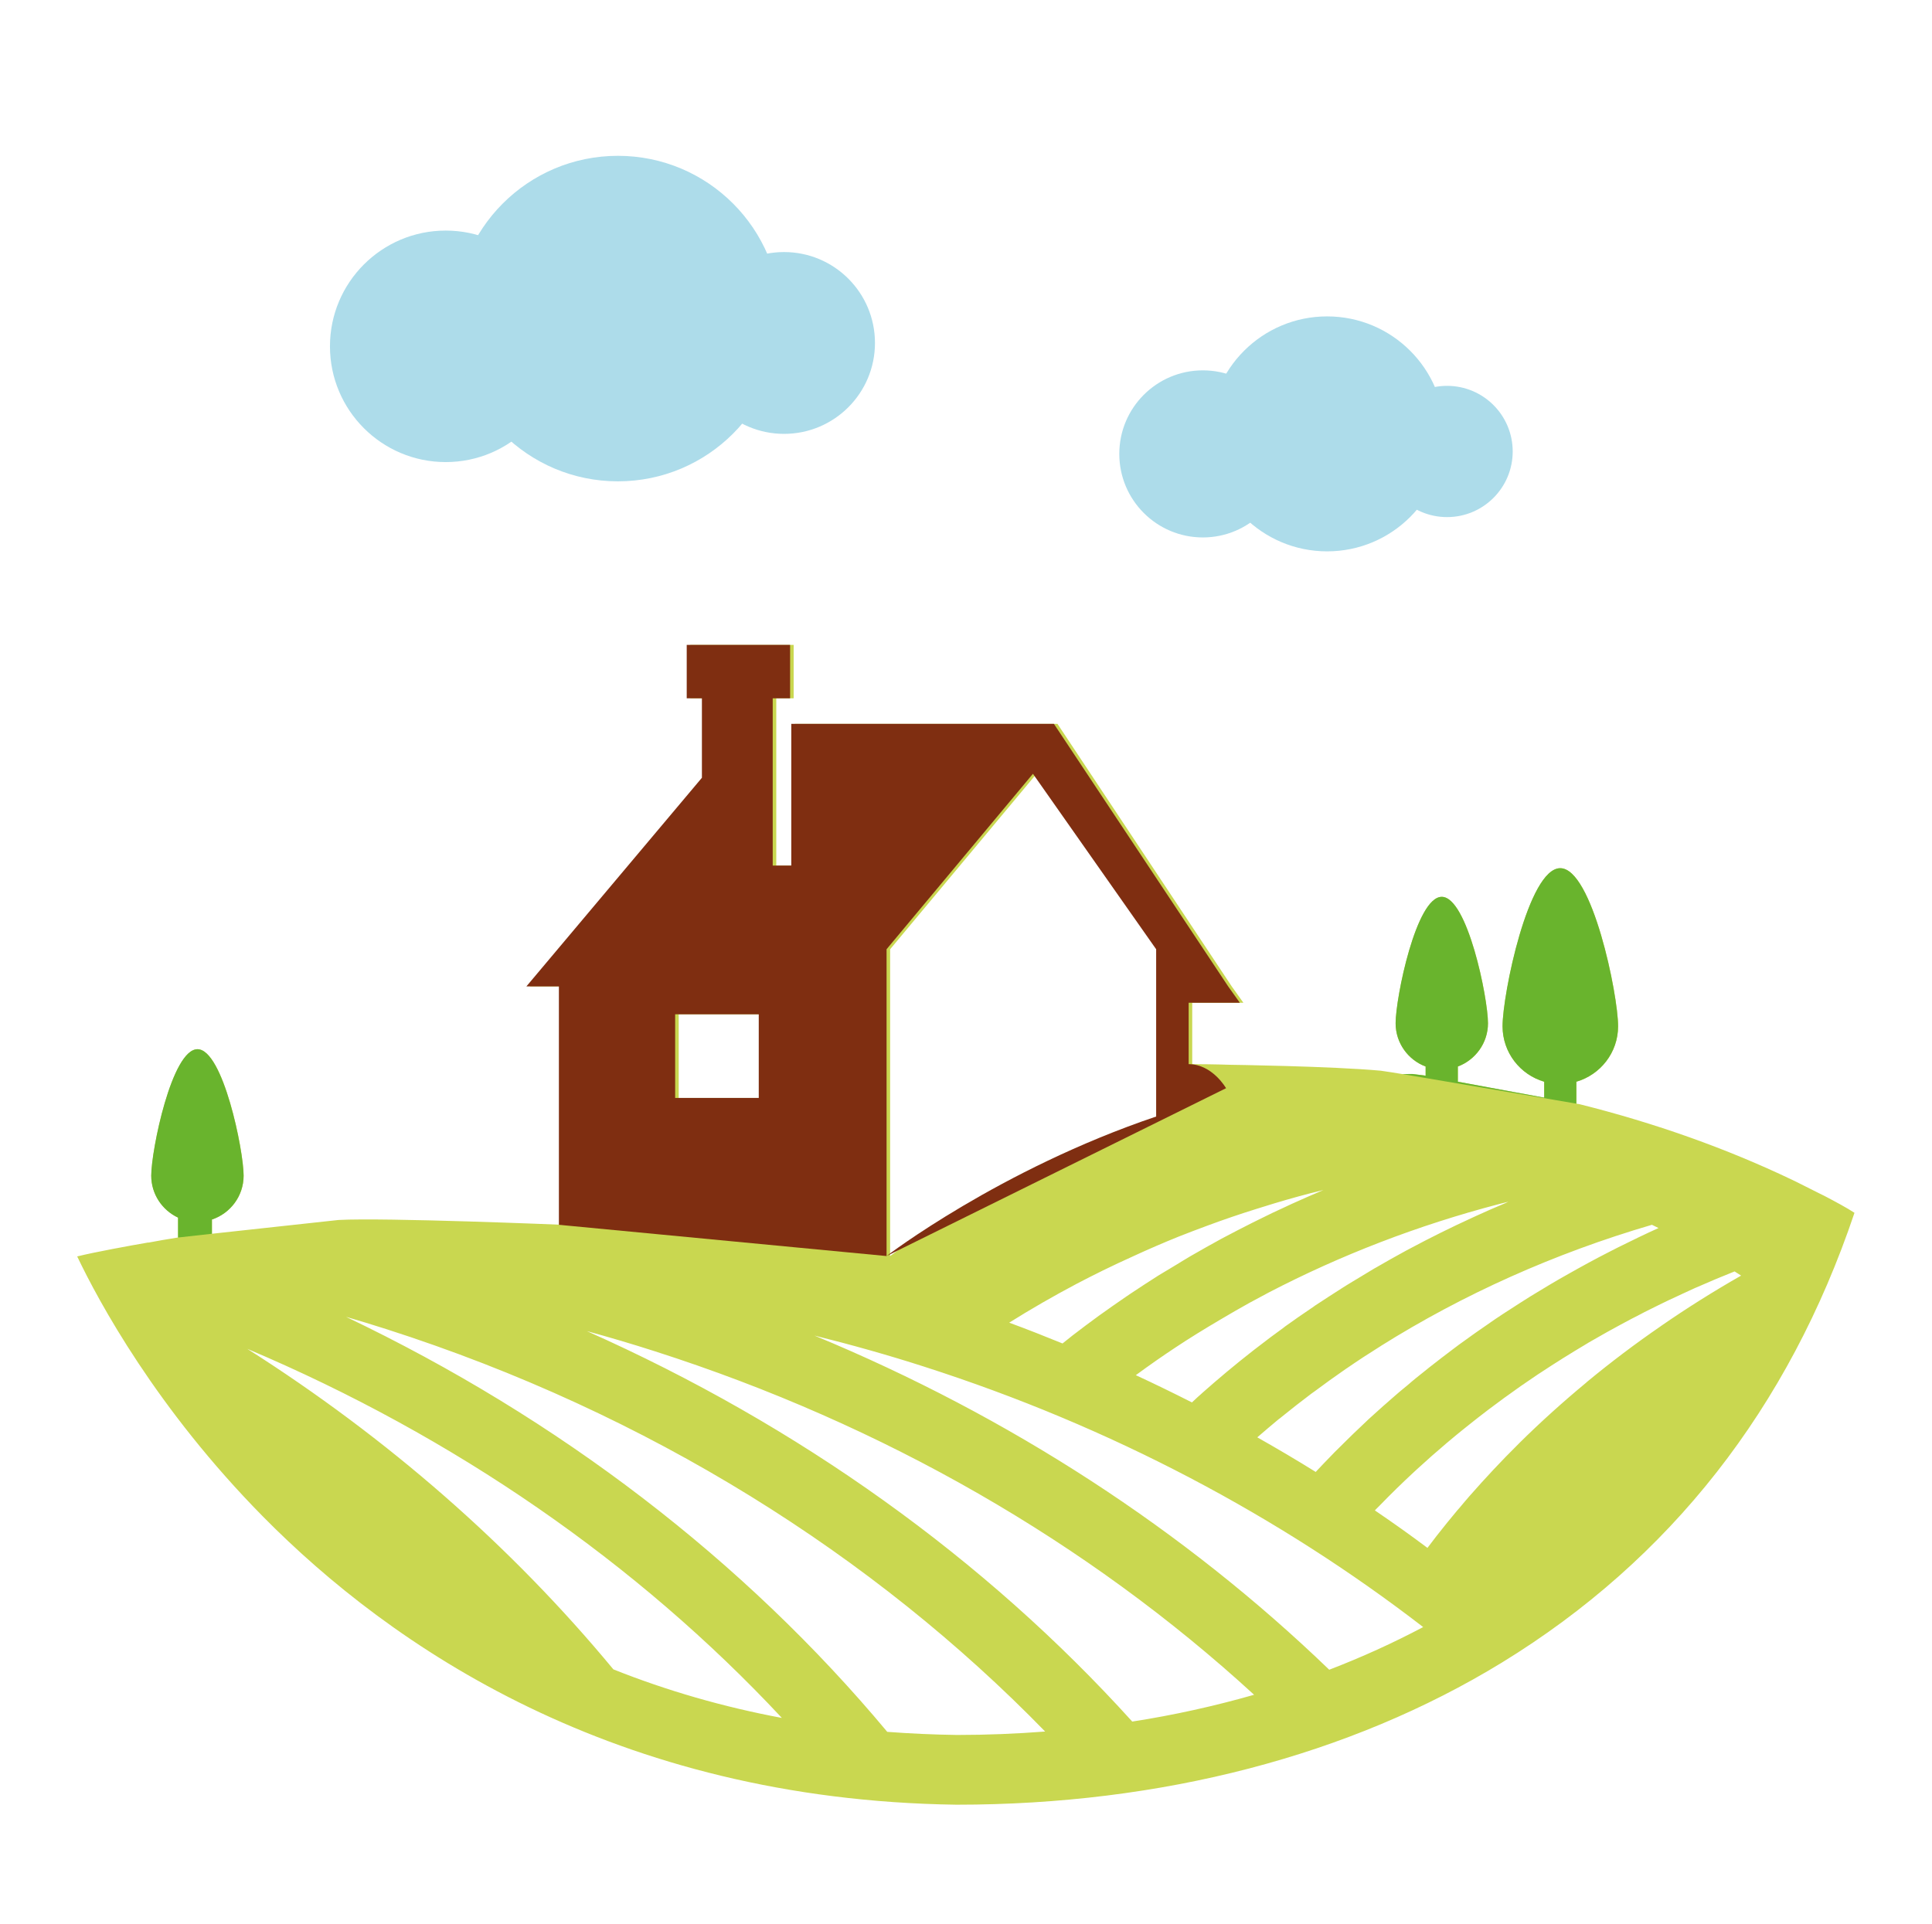 <?xml version="1.0" encoding="utf-8"?>
<!-- Generator: Adobe Illustrator 16.0.0, SVG Export Plug-In . SVG Version: 6.00 Build 0)  -->
<!DOCTYPE svg PUBLIC "-//W3C//DTD SVG 1.1//EN" "http://www.w3.org/Graphics/SVG/1.1/DTD/svg11.dtd">
<svg version="1.1" id="Calque_1" xmlns="http://www.w3.org/2000/svg" xmlns:xlink="http://www.w3.org/1999/xlink" x="0px" y="0px"
	 width="137px" height="136.439px" viewBox="0 0 137 136.439" enable-background="new 0 0 137 136.439" xml:space="preserve">
<g>
	<g>
		<path fill="#C9D750" d="M117.774,94.047v0.003c-1.822,1.251-3.569,2.575-5.242,3.957l-0.035,0.036
			c-1.655,1.37-3.235,2.795-4.736,4.277c-0.027,0.033-0.054,0.06-0.09,0.092c-1.188,1.175-2.329,2.397-3.42,3.638
			c-0.003,0.008-0.017,0.02-0.024,0.027c-0.249,0.287-0.497,0.575-0.732,0.862c-0.052,0.061-0.104,0.12-0.154,0.174
			c-0.234,0.283-0.468,0.562-0.698,0.847c-0.041,0.044-0.068,0.087-0.105,0.131c-0.449,0.554-0.889,1.116-1.316,1.687
			c-1.214-0.913-2.457-1.795-3.728-2.658c0.027-0.027,0.054-0.057,0.078-0.084c0.091-0.088,0.177-0.177,0.27-0.269
			c0.784-0.81,1.585-1.591,2.421-2.367c0.079-0.065,0.149-0.142,0.229-0.212c0.23-0.206,0.464-0.418,0.7-0.629
			c0.116-0.104,0.233-0.207,0.347-0.313c0.229-0.202,0.457-0.398,0.689-0.594c0.128-0.114,0.258-0.217,0.383-0.331
			c0.229-0.189,0.453-0.383,0.684-0.57c0.139-0.114,0.275-0.222,0.414-0.337c0.23-0.182,0.459-0.369,0.694-0.554
			c0.139-0.111,0.271-0.217,0.412-0.325c0.236-0.183,0.479-0.369,0.715-0.551c0.138-0.106,0.273-0.21,0.412-0.307
			c0.247-0.18,0.499-0.37,0.747-0.554c0.129-0.096,0.263-0.185,0.394-0.28c0.257-0.188,0.521-0.377,0.784-0.562
			c0.116-0.076,0.228-0.146,0.336-0.229c0.288-0.2,0.578-0.396,0.869-0.592c0.043-0.021,0.081-0.051,0.122-0.078
			c1.071-0.709,2.171-1.398,3.287-2.061c0.069-0.037,0.13-0.081,0.195-0.119c0.304-0.177,0.613-0.353,0.923-0.526
			c0.116-0.071,0.236-0.136,0.358-0.204c0.293-0.16,0.589-0.326,0.882-0.483c0.142-0.073,0.282-0.154,0.424-0.228
			c0.285-0.154,0.578-0.309,0.869-0.453c0.154-0.082,0.304-0.158,0.453-0.239c0.284-0.146,0.58-0.293,0.873-0.435
			c0.15-0.075,0.312-0.151,0.465-0.228c0.293-0.146,0.589-0.282,0.887-0.418c0.153-0.076,0.303-0.147,0.465-0.218
			c0.299-0.138,0.603-0.279,0.906-0.417c0.145-0.065,0.291-0.12,0.44-0.188c0.319-0.142,0.635-0.279,0.958-0.413
			c0.117-0.051,0.238-0.098,0.36-0.149c0.351-0.149,0.703-0.29,1.057-0.431c0-0.004,0.003-0.004,0.003-0.004
			c0.052,0.03,0.103,0.066,0.157,0.101c0.079,0.047,0.162,0.101,0.244,0.155c0.019,0.017,0.043,0.027,0.062,0.043
			C121.501,91.587,119.601,92.782,117.774,94.047 M94.257,118.419c-10.25-9.88-22.636-17.958-36.501-23.699
			c2.593,0.646,5.18,1.37,7.75,2.196c13.322,4.27,25.261,10.646,35.412,18.477C98.789,116.522,96.567,117.531,94.257,118.419
			 M80.288,122.095c-10.438-11.55-23.643-21.007-38.675-27.692c1.618,0.442,3.235,0.92,4.843,1.437
			c16.232,5.2,30.729,13.582,42.473,24.355C86.144,120.99,83.258,121.636,80.288,122.095 M67.861,123.045
			c-1.675-0.024-3.322-0.099-4.945-0.221c-10.162-12.177-23.28-22.226-38.381-29.434c0.95,0.276,1.905,0.568,2.855,0.871
			c18.655,5.977,34.601,16.08,46.722,28.541C72.056,122.96,69.976,123.045,67.861,123.045 M43.495,118.393
			c-7.25-8.76-16.031-16.423-25.961-22.733c14.71,6.222,27.641,15.179,37.909,26.177C51.282,121.058,47.292,119.907,43.495,118.393
			 M48.128,71.936h5.928v5.931h-5.928V71.936z M63.12,67.321L73.5,54.878l8.737,12.443v11.864
			C71.133,82.934,63.12,89.08,63.12,89.08V67.321z M85.646,86.913c1.112-0.413,2.242-0.798,3.385-1.156
			c0.163-0.054,0.328-0.104,0.496-0.154c1.122-0.354,2.257-0.682,3.407-0.98c0.082-0.021,0.163-0.043,0.248-0.06
			c0.026-0.006,0.051-0.011,0.08-0.021c0.193-0.049,0.389-0.098,0.579-0.144l0,0c-0.758,0.323-1.509,0.651-2.257,0.99
			c-0.113,0.049-0.227,0.101-0.336,0.158c-0.662,0.298-1.316,0.612-1.963,0.936c-0.163,0.079-0.325,0.158-0.488,0.241
			c-0.635,0.321-1.271,0.646-1.899,0.98c-0.106,0.062-0.21,0.113-0.318,0.168c-0.7,0.386-1.397,0.774-2.09,1.176
			c-0.057,0.035-0.122,0.065-0.179,0.105c-0.296,0.172-0.579,0.351-0.872,0.529c-0.354,0.209-0.708,0.421-1.058,0.636
			c-0.082,0.049-0.164,0.098-0.25,0.151c-0.66,0.419-1.316,0.848-1.966,1.281c-0.101,0.068-0.198,0.136-0.296,0.201
			c-0.621,0.423-1.234,0.853-1.846,1.292c-0.035,0.027-0.076,0.052-0.111,0.079c-0.627,0.456-1.249,0.923-1.861,1.395
			c-0.107,0.09-0.229,0.177-0.338,0.27c-0.121,0.097-0.243,0.197-0.368,0.293c-1.246-0.508-2.505-1.005-3.781-1.475
			c1.542-0.966,3.138-1.886,4.776-2.752c0.623-0.325,1.244-0.644,1.871-0.95c0.697-0.345,1.406-0.671,2.12-0.996
			c1.069-0.494,2.15-0.961,3.243-1.403C84.26,87.432,84.952,87.169,85.646,86.913 M106.309,85.391
			c0.218-0.06,0.44-0.105,0.657-0.166l0,0l0,0c-0.084,0.038-0.172,0.079-0.256,0.119c-0.681,0.285-1.359,0.576-2.027,0.886
			c-0.101,0.043-0.204,0.095-0.301,0.139c-1.494,0.684-2.954,1.408-4.387,2.174c-0.098,0.057-0.198,0.111-0.296,0.157
			c-0.712,0.391-1.417,0.781-2.104,1.184c-0.051,0.032-0.094,0.055-0.146,0.081c-0.363,0.218-0.713,0.435-1.074,0.649
			c-0.299,0.182-0.598,0.355-0.891,0.539c-0.078,0.049-0.162,0.102-0.244,0.153c-0.66,0.417-1.319,0.852-1.977,1.28
			c-0.046,0.03-0.089,0.066-0.135,0.099c-0.05,0.032-0.102,0.064-0.145,0.098c-0.627,0.418-1.24,0.853-1.849,1.286
			c-0.038,0.032-0.079,0.062-0.116,0.093c-0.633,0.453-1.249,0.922-1.862,1.395c-0.114,0.087-0.228,0.174-0.339,0.261
			c-1.219,0.955-2.396,1.938-3.545,2.956c-0.047,0.043-0.088,0.084-0.133,0.122c-0.071,0.065-0.139,0.125-0.21,0.185
			c-0.136,0.125-0.271,0.255-0.407,0.38c-1.311-0.662-2.636-1.313-3.981-1.932c0.485-0.359,0.978-0.706,1.471-1.054
			c0.427-0.297,0.845-0.581,1.279-0.869c1.05-0.7,2.139-1.367,3.237-2.014c0.686-0.402,1.369-0.807,2.064-1.188
			c0.457-0.245,0.914-0.494,1.375-0.738C95.055,89.02,100.54,86.896,106.309,85.391 M117.14,86.864L117.14,86.864
			c0.151,0.076,0.313,0.151,0.467,0.23c-0.467,0.212-0.932,0.427-1.393,0.649c-0.217,0.101-0.432,0.206-0.642,0.314
			c-0.271,0.13-0.537,0.261-0.8,0.391c-0.229,0.115-0.457,0.23-0.682,0.348c-0.247,0.128-0.494,0.255-0.746,0.386
			c-0.227,0.125-0.451,0.244-0.68,0.364c-0.241,0.135-0.482,0.26-0.722,0.396c-0.228,0.124-0.447,0.249-0.667,0.374
			c-0.247,0.136-0.483,0.271-0.723,0.41c-0.212,0.124-0.432,0.252-0.651,0.382c-0.244,0.145-0.483,0.294-0.728,0.439
			c-0.209,0.129-0.412,0.25-0.619,0.375c-0.269,0.166-0.532,0.337-0.804,0.508c-0.187,0.122-0.38,0.241-0.566,0.366
			c-0.402,0.259-0.801,0.516-1.2,0.787c-0.185,0.125-0.369,0.256-0.554,0.386c-0.241,0.168-0.48,0.331-0.722,0.5
			c-0.199,0.135-0.391,0.282-0.59,0.423c-0.222,0.16-0.441,0.318-0.667,0.478c-0.193,0.152-0.392,0.296-0.59,0.445
			c-0.211,0.16-0.425,0.326-0.635,0.483c-0.194,0.151-0.396,0.302-0.586,0.456c-0.212,0.163-0.426,0.331-0.636,0.505
			c-0.184,0.146-0.371,0.293-0.562,0.448c-0.214,0.176-0.429,0.354-0.64,0.54c-0.178,0.144-0.354,0.285-0.521,0.429
			c-0.253,0.212-0.491,0.429-0.736,0.638c-0.148,0.139-0.309,0.269-0.461,0.404c-0.348,0.31-0.688,0.619-1.029,0.928
			c-0.154,0.145-0.304,0.288-0.456,0.435c-0.212,0.201-0.423,0.402-0.635,0.603c-0.163,0.155-0.328,0.321-0.488,0.479
			c-0.195,0.19-0.388,0.38-0.581,0.575c-0.166,0.157-0.326,0.323-0.486,0.491c-0.185,0.193-0.375,0.386-0.559,0.578
			c-0.16,0.168-0.318,0.337-0.476,0.503c-0.024,0.026-0.052,0.057-0.073,0.083c-1.359-0.847-2.741-1.66-4.145-2.456
			c0.505-0.439,1.01-0.863,1.52-1.29c0.077-0.049,0.146-0.107,0.217-0.168c0.689-0.559,1.394-1.11,2.104-1.645
			c0.062-0.038,0.122-0.081,0.177-0.125c0.735-0.548,1.481-1.086,2.238-1.609c0.036-0.024,0.072-0.052,0.106-0.07
			c0.782-0.54,1.583-1.062,2.392-1.567c0.002-0.004,0.002-0.004,0.002-0.004C103.749,91.799,110.22,88.89,117.14,86.864
			 M21.605,86.783l-6.573,0.716V86.49c1.305-0.433,2.247-1.662,2.247-3.111c0-1.802-1.466-8.968-3.271-8.968
			c-1.816,0-3.279,7.166-3.279,8.968c0,1.319,0.784,2.454,1.902,2.976v1.411l-0.064,0.008c-0.688,0.105-1.371,0.229-2.047,0.354
			c-0.008,0-0.011-0.009-0.011-0.009c-1.325,0.229-3.781,0.677-5.035,0.988c1.522,3.187,5.61,10.787,13.194,18.469
			c9.012,9.129,24.837,20.081,49.16,20.415c14.533,0,27.904-3.488,38.675-10.081c11.936-7.315,20.339-18.049,25-31.896
			c-0.517-0.34-1.353-0.793-2.171-1.22l0,0c-0.047-0.019-0.099-0.046-0.147-0.07c-0.56-0.285-1.11-0.562-1.539-0.773
			c-0.161-0.079-0.317-0.163-0.478-0.236c-0.033-0.014-0.063-0.027-0.088-0.043c-0.002,0-0.002,0-0.002,0
			c-4.658-2.227-9.723-4.025-15.067-5.361l-0.226-0.038v-1.555c1.704-0.495,2.959-2.066,2.959-3.934
			c0-2.259-1.841-11.21-4.102-11.21s-4.091,8.951-4.091,11.21c0,1.867,1.248,3.438,2.954,3.934v1.131l-6.124-1.131v-1.078
			c1.245-0.467,2.136-1.667,2.136-3.067c0-1.811-1.463-8.968-3.278-8.968c-1.812,0-3.271,7.157-3.271,8.968
			c0,1.4,0.886,2.601,2.128,3.067v0.654l-0.125-0.024c-0.264-0.032-0.526-0.065-0.798-0.098c-0.093,0-0.188,0-0.276,0
			c-0.15,0-0.296,0.005-0.439,0.005c-0.517-0.087-1.026-0.168-1.545-0.241c-3.516-0.323-10.719-0.421-10.719-0.421
			s-0.967-0.038-2.652-0.044v-4.354h3.629l-0.825-1.156L74.987,51.338H56.364v10.049h-1.317V49.525h1.232v-3.789h-7.331v3.789h1.078
			v5.635L37.577,69.959h2.308v14.533v2.372c0,0-12.598-0.523-15.871-0.342h-0.009"/>
		<path fill="#7F2E11" d="M47.876,71.936h5.928v5.931h-5.928V71.936z M62.867,67.321l10.38-12.443l8.737,12.443v11.864
			C70.88,82.934,62.867,89.08,62.867,89.08V67.321z M86.941,77.176c0,0-0.967-1.701-2.652-1.707v-4.354h3.629l-0.825-1.156
			L74.735,51.338H56.111v10.049h-1.317V49.525h1.233v-3.789h-7.331v3.789h1.077v5.635L37.325,69.959h2.307v14.533v2.372
			l23.235,2.216L86.941,77.176z"/>
		<path fill="#69B42D" d="M112.006,78.309l-0.226-0.038v-1.555c1.705-0.495,2.959-2.066,2.959-3.934
			c0-2.259-1.841-11.21-4.102-11.21s-4.091,8.951-4.091,11.21c0,1.867,1.249,3.438,2.954,3.934v1.131l-6.124-1.131v-1.078
			c1.245-0.467,2.137-1.667,2.137-3.067c0-1.811-1.464-8.968-3.279-8.968c-1.812,0-3.271,7.157-3.271,8.968
			c0,1.4,0.886,2.601,2.128,3.067v0.654l-0.124-0.024c-0.265-0.032-0.527-0.065-0.799-0.098c-0.093,0-0.188,0-0.276,0
			c-0.149,0-0.296,0.005-0.439,0.005 M10.504,88.118 M15.026,87.499V86.49c1.305-0.433,2.247-1.662,2.247-3.111
			c0-1.802-1.465-8.968-3.271-8.968c-1.816,0-3.279,7.166-3.279,8.968c0,1.319,0.785,2.454,1.902,2.976v1.411l-0.064,0.008"/>
	</g>
	<g>
		<circle fill="#ADDCEA" cx="31.607" cy="24.562" r="8.209"/>
		<circle fill="#ADDCEA" cx="55.598" cy="24.323" r="6.447"/>
		<circle fill="#ADDCEA" cx="43.816" cy="22.594" r="11.543"/>
	</g>
	<g>
		<circle fill="#ADDCEA" cx="85.295" cy="32.191" r="5.925"/>
		<circle fill="#ADDCEA" cx="102.613" cy="32.019" r="4.654"/>
		<circle fill="#ADDCEA" cx="94.108" cy="30.771" r="8.332"/>
	</g>
</g>
</svg>
